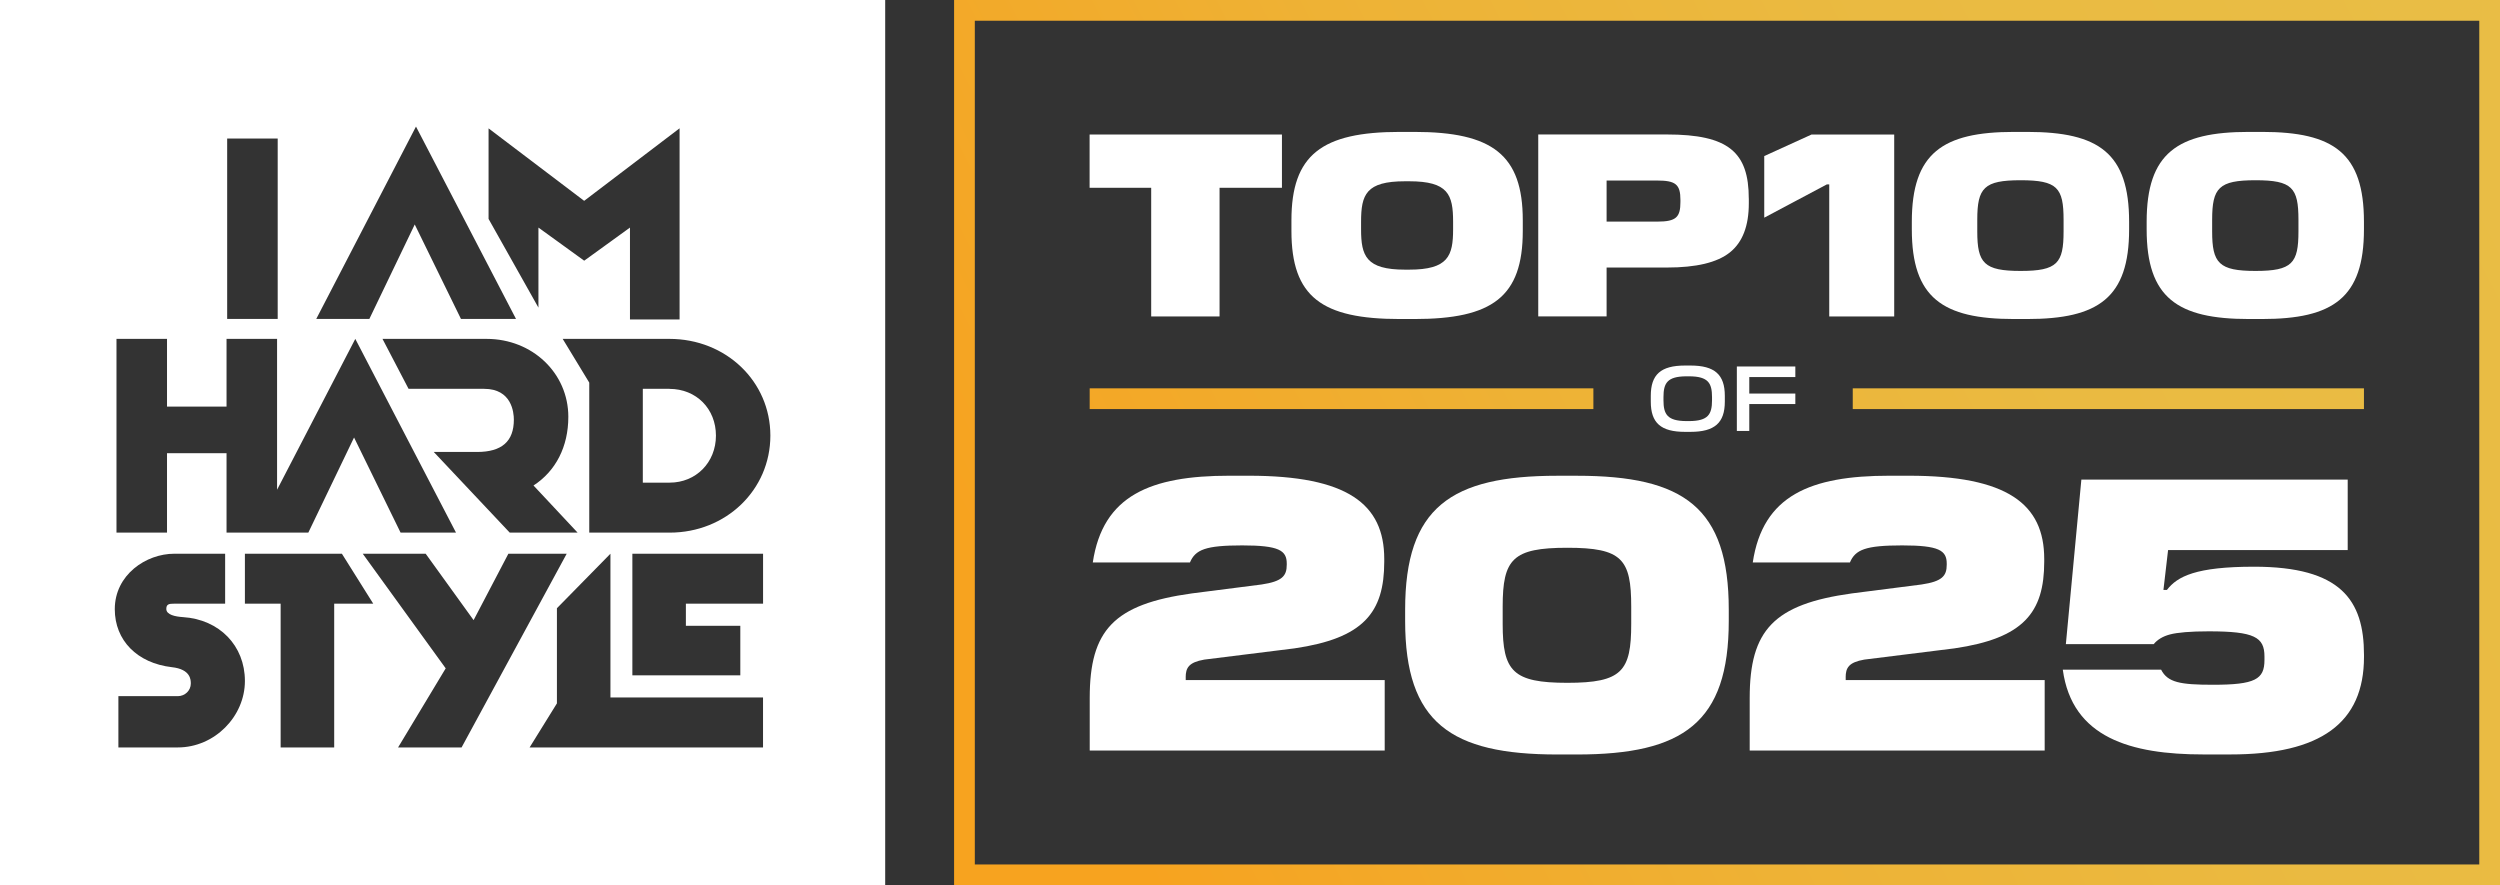 <?xml version="1.0" encoding="UTF-8"?>
<svg id="Layer_1" xmlns="http://www.w3.org/2000/svg" xmlns:xlink="http://www.w3.org/1999/xlink" version="1.1" viewBox="0 0 603.09 213.54">
  <rect x="0" y="0" width="603.09" height="213.54" fill="#333333" stroke="none"/>
  <!-- Generator: Adobe Illustrator 30.0.0, SVG Export Plug-In . SVG Version: 2.1.1 Build 123)  -->
  <defs>
    <style>
      .st0 {
        fill: url(#linear-gradient);
      }

      .st1 {
        fill: #fff;
      }
    </style>
    <linearGradient id="linear-gradient" x1="263.78" y1="186.29" x2="595.62" y2="13.65" gradientUnits="userSpaceOnUse">
      <stop offset="0" stop-color="#f7a31f"/>
      <stop offset=".05" stop-color="#f5a523"/>
      <stop offset=".36" stop-color="#eeb235"/>
      <stop offset=".67" stop-color="#eaba41"/>
      <stop offset="1" stop-color="#e9bd45"/>
    </linearGradient>
  </defs>
  <g>
    <path class="st1" d="M0,0v213.54h213.54V0s-213.54,0-213.54,0ZM117.85,30.96l23.07,17.49,23.02-17.5v46.12h-11.97v-22.17l-11.04,7.99-11.04-7.99v19.31l-12.03-21.4v-21.86ZM139.32,128.48h-16.36c-5.17-5.49-12.97-13.77-18.32-19.45h10.44c5.97,0,8.88-2.55,8.88-7.79,0-1.75-.52-7.44-7.16-7.44h-18.24s-6.29-12.05-6.29-12.05h25.1c11.06,0,19.73,8.26,19.73,18.81,0,7.19-3.03,13.08-8.4,16.56l10.63,11.36ZM100.35,30.53l24.13,46.41h-13.28l-11.15-22.79-10.95,22.79h-12.81l24.06-46.41ZM54.8,33.42h12.19v43.52h-12.19v-43.52ZM28.1,81.75h12.19v16.33h14.36v-16.33h12.19v36.39l18.87-36.39,24.29,46.73h-13.37l-11.22-22.94-11.03,22.94h-19.73v-19.15h-14.36v19.15h-12.19v-46.73ZM42.88,180.31h-14.32v-12.37h14.32c1.74,0,3.15-1.36,3.15-3.04,0-.85,0-3.45-4.56-3.95-8.38-.97-13.78-6.46-13.78-13.99,0-8.32,7.56-13.38,14.34-13.38h12.28v12.05h-12.28c-1.27,0-1.91.11-1.91,1.27,0,1.42,2.18,1.85,4.01,1.97,8.8.55,14.95,6.89,14.95,15.41s-7.27,16.03-16.2,16.03ZM80.62,145.63v34.68h-12.92v-34.68h-8.62v-12.05h23.4l7.56,12.05h-9.41ZM96.03,180.31l11.49-19.08-20.01-27.65h15.18l11.56,16.02,8.39-16.02h14.07l-25.36,46.73h-15.31ZM184.08,180.31h-56.32l6.59-10.63v-22.95l12.91-13.15v34.68h36.81v12.06ZM184.08,145.63h-18.62v5.34h13.13v11.95h-26.04v-29.34h31.53v12.05ZM161.53,128.48h-19.38v-36.18l-6.41-10.55h25.73c13.67,0,24.37,10.25,24.37,23.34s-10.68,23.4-24.31,23.4Z"/>
    <path class="st1" d="M161.48,93.8h-6.41v22.63h6.47c6.37,0,11.17-4.88,11.17-11.34s-4.72-11.28-11.23-11.28Z"/>
  </g>
  <g>
    <g>
      <path class="st1" d="M485.84,76.96h3.2c17.18,0,24.58-5.14,24.58-21.63v-1.82c0-16.55-7.27-21.69-24.58-21.69h-3.2c-17.24,0-24.64,5.14-24.64,21.69v1.82c0,16.49,7.4,21.63,24.64,21.63ZM476.99,53.01c0-7.71,1.63-9.53,10.47-9.53s10.35,1.82,10.35,9.53v2.82c0,7.65-1.5,9.53-10.35,9.53s-10.47-1.88-10.47-9.53v-2.82Z"/>
      <polygon class="st1" points="441.28 44.48 441.28 76.34 456.95 76.34 456.95 32.45 437.01 32.45 425.6 37.65 425.6 52.51 440.71 44.48 441.28 44.48"/>
      <path class="st1" d="M367.35,55.71v-2.57c0-15.8-7.34-21.32-26.15-21.32h-3.51c-18.81,0-26.15,5.52-26.15,21.32v2.57c0,15.93,7.34,21.25,26.15,21.25h3.51c18.81,0,26.15-5.33,26.15-21.25ZM338.94,65.05c-9.41,0-10.6-3.32-10.6-9.72v-1.82c0-6.58,1.19-9.78,10.6-9.78h1c9.41,0,10.6,3.2,10.6,9.78v1.82c0,6.4-1.19,9.72-10.6,9.72h-1Z"/>
      <polygon class="st1" points="277.71 76.34 294.2 76.34 294.2 45.3 309.25 45.3 309.25 32.45 262.85 32.45 262.85 45.3 277.71 45.3 277.71 76.34"/>
      <path class="st1" d="M286.03,163.42c0-2.34.75-3.64,4.48-4.3l21.76-2.71c16.62-2.43,21.66-8.59,21.66-20.92v-.65c0-13.26-8.87-20.08-32.68-20.08h-4.67c-19.05,0-30.54,4.76-32.96,20.92h23.44c1.31-3.08,3.74-4.11,12.61-4.11s10.74,1.21,10.74,4.39v.28c0,2.71-1.12,4.02-6.07,4.76l-16.81,2.15c-18.86,2.61-24.65,8.87-24.65,25.21v12.7h71.16v-17h-48v-.65Z"/>
      <path class="st1" d="M380.43,114.77h-4.76c-25.68,0-36.7,7.66-36.7,32.31v2.71c0,24.56,11.02,32.22,36.7,32.22h4.76c25.59,0,36.61-7.66,36.61-32.22v-2.71c0-24.65-10.83-32.31-36.61-32.31ZM393.51,150.53c0,11.39-2.24,14.19-15.41,14.19s-15.6-2.8-15.6-14.19v-4.2c0-11.49,2.43-14.19,15.6-14.19s15.41,2.71,15.41,14.19v4.2Z"/>
      <path class="st1" d="M407.8,104.18c5.84,0,8.29-2.18,8.29-7.29v-1.4c0-5.13-2.45-7.31-8.29-7.31h-1.31c-5.86,0-8.26,2.18-8.26,7.31v1.4c0,5.11,2.4,7.29,8.26,7.29h1.31ZM401.29,96.56v-.76c0-3.4.93-4.98,5.47-5.02h.8c4.51.04,5.44,1.62,5.44,5.02v.76c0,3.4-.94,4.98-5.44,5.02h-.8c-4.53-.04-5.47-1.62-5.47-5.02Z"/>
      <path class="st1" d="M421.87,47.93c0-11.22-4.89-15.49-19.75-15.49h-31.04v43.89h16.49v-11.79h14.55c7.08,0,12.1-1.19,15.18-3.64,3.07-2.45,4.58-6.4,4.58-11.85v-1.13ZM405.38,48.69c0,3.7-1,4.77-5.58,4.77h-12.23v-9.91h12.17c4.51,0,5.64.94,5.64,4.7v.44Z"/>
      <polygon class="st1" points="433.1 94.94 421.99 94.94 421.99 90.96 433.1 90.96 433.1 88.41 418.99 88.41 418.99 103.96 421.99 103.96 421.99 97.47 433.1 97.47 433.1 94.94"/>
      <path class="st1" d="M445.24,163.42c0-2.34.75-3.64,4.48-4.3l21.76-2.71c16.62-2.43,21.66-8.59,21.66-20.92v-.65c0-13.26-8.87-20.08-32.68-20.08h-4.67c-19.05,0-30.54,4.76-32.96,20.92h23.44c1.31-3.08,3.74-4.11,12.61-4.11s10.74,1.21,10.74,4.39v.28c0,2.71-1.12,4.02-6.07,4.76l-16.81,2.15c-18.86,2.61-24.65,8.87-24.65,25.21v12.7h71.16v-17h-48v-.65Z"/>
      <path class="st1" d="M543.75,136.71c-14.01,0-18.49,2.33-21.01,5.6h-.84l1.12-9.62h43.33v-17h-64.25l-3.74,39.69h21.2c.84-1.03,2.15-1.87,3.92-2.33,1.77-.47,4.95-.75,9.34-.75,11.02,0,13.45,1.4,13.45,6.07v.84c0,4.67-2.24,5.98-12.42,5.98-7.94,0-10.93-.56-12.51-3.64h-23.72c2.24,16.44,16.44,20.45,33.9,20.45h6.54c21.76,0,32.22-7.56,32.22-23.53v-.47c0-13.26-5.6-21.29-26.52-21.29Z"/>
      <path class="st1" d="M545.69,31.82h-3.2c-17.24,0-24.64,5.14-24.64,21.69v1.82c0,16.49,7.4,21.63,24.64,21.63h3.2c17.18,0,24.58-5.14,24.58-21.63v-1.82c0-16.55-7.27-21.69-24.58-21.69ZM554.47,55.83c0,7.65-1.5,9.53-10.35,9.53s-10.47-1.88-10.47-9.53v-2.82c0-7.71,1.63-9.53,10.47-9.53s10.35,1.82,10.35,9.53v2.82Z"/>
    </g>
    <path class="st0" d="M262.87,93.68h121.51v5h-121.51v-5ZM598.09,5v203.54H235.16V5h362.94M603.09,0H230.16v213.54h372.94V0h0ZM446.95,93.68h123.32v5h-123.32v-5Z"/>
  </g>
</svg>